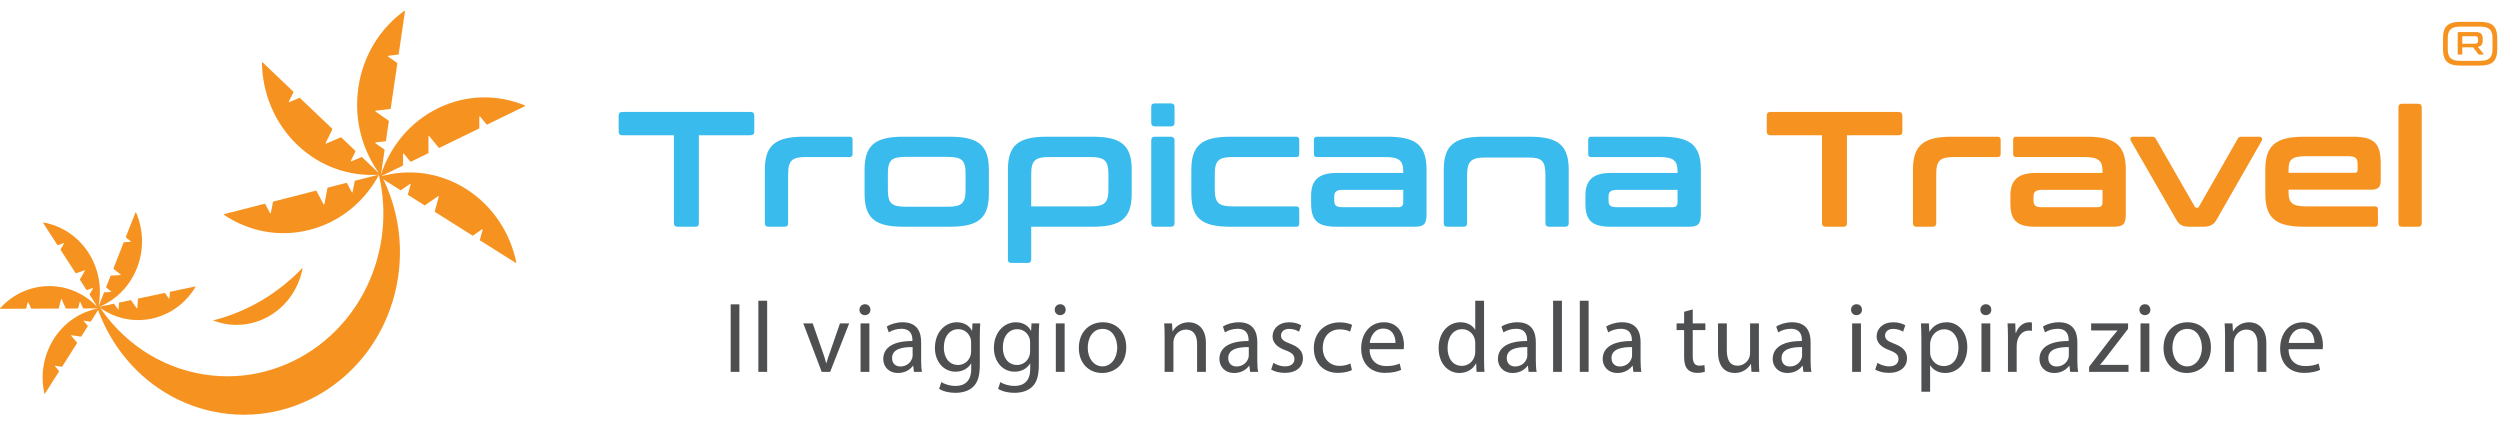 <svg width="419" height="72" viewBox="0 0 419 72" fill="none" xmlns="http://www.w3.org/2000/svg">
<g clip-path="url(#clip0_2089_7856)">
<path d="M63.155 28C64.365 32.192 64.617 36.75 63.708 41.342C60.778 56.079 46.936 65.548 32.794 62.495C25.445 60.909 19.467 56.251 15.823 50.073C18.495 59.347 25.835 66.839 35.576 68.94C49.718 71.993 63.56 62.519 66.489 47.786C67.894 40.708 66.523 33.706 63.155 28Z" fill="#F69320"/>
<path d="M68.823 30.915L68.366 32.587C68.357 32.62 68.366 32.658 68.399 32.678L71.143 34.407C71.167 34.421 71.2 34.421 71.224 34.407L73.42 32.882C73.477 32.84 73.558 32.901 73.534 32.973L72.863 35.426C72.853 35.459 72.862 35.497 72.896 35.517L79.188 39.484C79.212 39.498 79.245 39.498 79.269 39.484L80.769 38.441C80.827 38.398 80.908 38.46 80.884 38.532L80.427 40.203C80.417 40.237 80.427 40.275 80.46 40.294L86.419 44.052C86.476 44.09 86.547 44.033 86.533 43.966C85.499 39.013 82.594 34.492 78.107 31.663C73.615 28.829 68.428 28.243 63.736 29.581C63.67 29.601 63.66 29.691 63.717 29.729L67.118 31.877C67.142 31.892 67.175 31.892 67.199 31.877L68.7 30.834C68.757 30.791 68.838 30.853 68.814 30.925L68.823 30.915Z" fill="#F69320"/>
<path d="M67.695 25.761L68.771 27.086C68.795 27.114 68.833 27.124 68.862 27.105L71.767 25.69C71.796 25.676 71.81 25.647 71.81 25.619V22.87C71.81 22.794 71.9 22.761 71.948 22.818L73.534 24.766C73.558 24.794 73.596 24.804 73.625 24.785L80.288 21.541C80.317 21.527 80.331 21.498 80.331 21.47V19.588C80.331 19.512 80.422 19.479 80.469 19.536L81.546 20.86C81.57 20.889 81.608 20.898 81.636 20.879L87.948 17.807C88.01 17.778 88.005 17.683 87.948 17.659C83.423 15.802 78.202 15.806 73.444 18.121C68.69 20.436 65.337 24.604 63.798 29.415C63.779 29.482 63.846 29.543 63.903 29.515L67.509 27.762C67.537 27.748 67.552 27.719 67.552 27.691V25.809C67.552 25.733 67.642 25.7 67.69 25.757L67.695 25.761Z" fill="#F69320"/>
<path d="M62.96 23.87L64.617 23.67C64.651 23.67 64.679 23.637 64.684 23.604L65.17 20.303C65.17 20.274 65.16 20.241 65.137 20.227L62.946 18.698C62.888 18.655 62.907 18.559 62.979 18.55L65.413 18.259C65.446 18.259 65.475 18.226 65.48 18.193L66.594 10.619C66.594 10.591 66.585 10.557 66.561 10.543L65.06 9.495C65.003 9.452 65.022 9.357 65.094 9.347L66.751 9.147C66.785 9.147 66.813 9.114 66.818 9.081L67.871 1.907C67.88 1.836 67.804 1.788 67.751 1.826C63.755 4.713 60.859 9.238 60.064 14.644C59.268 20.05 60.731 25.271 63.717 29.272C63.76 29.329 63.846 29.305 63.855 29.234L64.46 25.137C64.46 25.109 64.451 25.076 64.427 25.061L62.926 24.013C62.869 23.971 62.888 23.875 62.96 23.866V23.87Z" fill="#F69320"/>
<path d="M58.816 26.924L59.578 25.38C59.592 25.347 59.588 25.309 59.564 25.285L57.197 23.027C57.197 23.027 57.144 22.999 57.115 23.013L54.677 24.061C54.61 24.09 54.548 24.018 54.581 23.951L55.701 21.679C55.715 21.646 55.71 21.608 55.687 21.584L50.261 16.411C50.261 16.411 50.209 16.383 50.18 16.397L48.513 17.111C48.447 17.14 48.385 17.069 48.418 17.002L49.18 15.459C49.194 15.425 49.19 15.387 49.166 15.363L44.026 10.462C43.979 10.414 43.893 10.453 43.898 10.524C43.983 15.592 45.984 20.617 49.856 24.309C53.729 28 58.706 29.634 63.56 29.272C63.627 29.267 63.655 29.177 63.608 29.129L60.674 26.328C60.674 26.328 60.621 26.3 60.593 26.314L58.925 27.028C58.859 27.057 58.797 26.986 58.83 26.919L58.816 26.924Z" fill="#F69320"/>
<path d="M58.954 32.206L58.144 30.687C58.125 30.653 58.092 30.639 58.059 30.648L54.944 31.444C54.915 31.453 54.891 31.477 54.886 31.506L54.367 34.202C54.353 34.273 54.258 34.292 54.224 34.226L53.033 31.992C53.014 31.958 52.981 31.944 52.948 31.954L45.808 33.778C45.779 33.787 45.755 33.811 45.751 33.84L45.398 35.683C45.384 35.755 45.288 35.774 45.255 35.707L44.445 34.188C44.426 34.154 44.393 34.14 44.36 34.149L37.596 35.879C37.529 35.898 37.515 35.988 37.572 36.026C41.664 38.77 46.784 39.827 51.881 38.527C56.977 37.226 61.05 33.821 63.455 29.415C63.489 29.353 63.436 29.281 63.37 29.296L59.507 30.282C59.478 30.291 59.454 30.315 59.45 30.344L59.097 32.187C59.083 32.258 58.987 32.278 58.954 32.211V32.206Z" fill="#F69320"/>
<path d="M14.037 53.812L14.713 54.617C14.713 54.617 14.728 54.66 14.713 54.679L13.623 56.398C13.623 56.398 13.594 56.422 13.575 56.422L11.965 56.175C11.922 56.17 11.894 56.222 11.922 56.255L12.918 57.441C12.918 57.441 12.932 57.484 12.918 57.503L10.412 61.447C10.412 61.447 10.384 61.471 10.365 61.471L9.264 61.3C9.221 61.295 9.193 61.347 9.221 61.381L9.898 62.186C9.898 62.186 9.912 62.228 9.898 62.248L7.526 65.982C7.502 66.02 7.45 66.01 7.44 65.968C6.764 62.919 7.24 59.599 9.026 56.789C10.812 53.974 13.561 52.221 16.519 51.683C16.562 51.673 16.59 51.726 16.566 51.759L15.209 53.893C15.209 53.893 15.18 53.917 15.161 53.917L14.061 53.745C14.018 53.74 13.989 53.793 14.018 53.826L14.037 53.812Z" fill="#F69320"/>
<path d="M13.361 50.63L13.094 51.664C13.094 51.664 13.07 51.702 13.046 51.702L11.07 51.711C11.07 51.711 11.036 51.702 11.027 51.683L10.331 50.149C10.312 50.106 10.255 50.111 10.241 50.158L9.85 51.678C9.85 51.678 9.826 51.716 9.803 51.716L5.263 51.735C5.263 51.735 5.23 51.726 5.22 51.706L4.744 50.659C4.725 50.616 4.668 50.62 4.654 50.668L4.387 51.702C4.387 51.702 4.363 51.74 4.339 51.74L0.043 51.759C-8.75717e-05 51.759 -0.019 51.706 0.009 51.673C2.062 49.392 4.977 47.963 8.216 47.948C11.455 47.934 14.38 49.339 16.457 51.602C16.485 51.635 16.462 51.688 16.423 51.688L13.97 51.697C13.97 51.697 13.937 51.688 13.928 51.668L13.451 50.62C13.432 50.578 13.375 50.582 13.361 50.63Z" fill="#F69320"/>
<path d="M15.528 48.272L14.552 48.615C14.552 48.615 14.509 48.615 14.499 48.596L13.394 46.886C13.394 46.886 13.385 46.848 13.394 46.834L14.228 45.376C14.252 45.338 14.213 45.291 14.171 45.305L12.737 45.81C12.737 45.81 12.694 45.81 12.684 45.791L10.146 41.871C10.146 41.871 10.136 41.833 10.146 41.818L10.717 40.823C10.741 40.785 10.703 40.737 10.66 40.751L9.684 41.094C9.684 41.094 9.641 41.094 9.631 41.075L7.226 37.365C7.202 37.327 7.231 37.279 7.273 37.288C10.236 37.803 12.994 39.532 14.809 42.328C16.619 45.124 17.124 48.439 16.471 51.492C16.462 51.535 16.409 51.545 16.385 51.511L15.014 49.392C15.014 49.392 15.004 49.354 15.014 49.339L15.585 48.344C15.609 48.306 15.571 48.258 15.528 48.272Z" fill="#F69320"/>
<path d="M18.61 48.839L17.795 48.187C17.795 48.187 17.771 48.148 17.781 48.129L18.529 46.219C18.529 46.219 18.553 46.191 18.572 46.191L20.196 46.105C20.239 46.105 20.258 46.043 20.225 46.015L19.024 45.057C19.024 45.057 19 45.019 19.01 45L20.73 40.623C20.73 40.623 20.753 40.594 20.772 40.594L21.882 40.537C21.925 40.537 21.944 40.475 21.911 40.446L21.096 39.794C21.096 39.794 21.072 39.756 21.082 39.737L22.711 35.593C22.725 35.555 22.782 35.55 22.797 35.593C24.03 38.441 24.188 41.794 22.959 44.919C21.73 48.044 19.367 50.321 16.571 51.454C16.533 51.468 16.495 51.43 16.509 51.388L17.438 49.02C17.438 49.02 17.462 48.992 17.481 48.992L18.591 48.934C18.634 48.934 18.653 48.873 18.619 48.844L18.61 48.839Z" fill="#F69320"/>
<path d="M19.872 51.826L19.939 50.754C19.939 50.754 19.958 50.711 19.977 50.711L21.916 50.301C21.916 50.301 21.954 50.301 21.963 50.321L22.935 51.683C22.963 51.721 23.016 51.702 23.021 51.654L23.121 50.082C23.121 50.082 23.14 50.039 23.159 50.039L27.608 49.096C27.608 49.096 27.646 49.096 27.655 49.115L28.317 50.044C28.346 50.082 28.398 50.063 28.403 50.016L28.47 48.944C28.47 48.944 28.489 48.901 28.508 48.901L32.718 48.006C32.761 47.996 32.79 48.044 32.771 48.082C31.185 50.735 28.594 52.731 25.421 53.407C22.249 54.079 19.115 53.297 16.657 51.502C16.624 51.478 16.633 51.421 16.676 51.411L19.081 50.902C19.081 50.902 19.12 50.902 19.129 50.921L19.791 51.849C19.82 51.888 19.872 51.868 19.877 51.821L19.872 51.826Z" fill="#F69320"/>
<path d="M35.715 53.707C36.229 53.907 36.762 54.069 37.315 54.193C43.412 55.536 49.404 51.473 50.69 45.114C50.704 45.033 50.714 44.952 50.728 44.871C46.665 49.134 41.502 52.245 35.715 53.702V53.707Z" fill="#F69320"/>
</g>
<path d="M104.294 18.763H125.784C126.196 18.763 126.416 18.956 126.416 19.368V22.061C126.416 22.473 126.196 22.666 125.784 22.666H117.127V37.395C117.127 37.808 116.963 38 116.55 38H113.555C113.17 38 112.95 37.808 112.95 37.395V22.666H104.294C103.909 22.666 103.689 22.473 103.689 22.061V19.368C103.689 18.956 103.909 18.763 104.294 18.763ZM134.702 22.913H142.397C142.726 22.913 142.891 23.078 142.891 23.408V25.826C142.891 26.156 142.726 26.321 142.397 26.321H135.087C132.696 26.321 132.091 26.925 132.091 29.234V37.395C132.091 37.808 131.899 38 131.487 38H128.794C128.381 38 128.189 37.808 128.189 37.395V28.464C128.189 24.424 129.865 22.913 134.702 22.913ZM151.417 22.913H159.195C164.004 22.913 165.735 24.369 165.735 28.464V32.449C165.735 36.544 164.004 38 159.195 38H151.417C146.608 38 144.904 36.544 144.904 32.449V28.464C144.904 24.369 146.608 22.913 151.417 22.913ZM148.807 29.151V31.762C148.807 34.07 149.411 34.647 151.802 34.647H158.81C161.228 34.647 161.833 34.07 161.833 31.762V29.151C161.833 26.87 161.228 26.293 158.81 26.293H151.802C149.411 26.293 148.807 26.87 148.807 29.151ZM175.44 22.913H183.135C187.944 22.913 189.675 24.369 189.675 28.464V32.449C189.675 36.544 187.944 38 183.135 38H172.83V43.469C172.83 43.881 172.637 44.073 172.225 44.073H169.532C169.12 44.073 168.927 43.881 168.927 43.469V28.464C168.927 24.369 170.631 22.913 175.44 22.913ZM172.83 34.592H182.75C185.141 34.592 185.773 34.015 185.773 31.679V29.234C185.773 26.925 185.141 26.321 182.75 26.321H175.825C173.462 26.321 172.83 26.925 172.83 29.234V34.592ZM193.553 22.913H196.246C196.631 22.913 196.85 23.133 196.85 23.518V37.395C196.85 37.808 196.631 38 196.246 38H193.553C193.141 38 192.948 37.808 192.948 37.395V23.518C192.948 23.133 193.141 22.913 193.553 22.913ZM193.553 17.334H196.246C196.658 17.334 196.85 17.527 196.85 17.939V20.55C196.85 20.962 196.658 21.182 196.246 21.182H193.553C193.141 21.182 192.948 20.962 192.948 20.55V17.939C192.948 17.527 193.141 17.334 193.553 17.334ZM206.209 22.913H217.256C217.586 22.913 217.751 23.078 217.751 23.408V25.826C217.751 26.156 217.586 26.321 217.256 26.321H206.593C204.202 26.321 203.598 26.925 203.598 29.234V31.679C203.598 33.988 204.202 34.592 206.593 34.592H217.256C217.586 34.592 217.751 34.757 217.751 35.087V37.505C217.751 37.835 217.586 38 217.256 38H206.209C201.344 38 199.668 36.516 199.668 32.449V28.464C199.668 24.424 201.344 22.913 206.209 22.913ZM220.705 22.913H232.549C237.414 22.913 239.09 24.424 239.09 28.464V35.801C239.09 37.56 238.678 38 237.056 38H223.975C220.815 38 219.743 36.928 219.743 34.098V32.779C219.743 30.223 221.007 28.986 223.975 28.986H235.188V28.711C235.188 26.953 234.528 26.321 232.165 26.321H220.705C220.375 26.321 220.211 26.156 220.211 25.826V23.408C220.211 23.078 220.375 22.913 220.705 22.913ZM234.336 34.73C234.94 34.73 235.188 34.482 235.188 33.823V31.817H225.13C223.948 31.817 223.618 32.147 223.618 32.971V33.548C223.618 34.482 223.948 34.73 225.13 34.73H234.336ZM248.49 22.913H256.377C261.241 22.913 262.918 24.424 262.918 28.464V37.395C262.918 37.808 262.725 38 262.313 38H259.62C259.235 38 259.015 37.808 259.015 37.395V29.426C259.015 26.98 258.466 26.403 256.185 26.403H248.875C246.511 26.403 245.879 27.09 245.879 29.426V37.395C245.879 37.808 245.687 38 245.275 38H242.582C242.17 38 241.977 37.808 241.977 37.395V28.464C241.977 24.424 243.653 22.913 248.49 22.913ZM266.677 22.913H278.521C283.385 22.913 285.061 24.424 285.061 28.464V35.801C285.061 37.56 284.649 38 283.028 38H269.947C266.787 38 265.715 36.928 265.715 34.098V32.779C265.715 30.223 266.979 28.986 269.947 28.986H281.159V28.711C281.159 26.953 280.5 26.321 278.136 26.321H266.677C266.347 26.321 266.182 26.156 266.182 25.826V23.408C266.182 23.078 266.347 22.913 266.677 22.913ZM280.307 34.73C280.912 34.73 281.159 34.482 281.159 33.823V31.817H271.101C269.919 31.817 269.59 32.147 269.59 32.971V33.548C269.59 34.482 269.919 34.73 271.101 34.73H280.307Z" fill="#39BBED"/>
<path d="M296.714 18.763H318.204C318.616 18.763 318.836 18.956 318.836 19.368V22.061C318.836 22.473 318.616 22.666 318.204 22.666H309.548V37.395C309.548 37.808 309.383 38 308.97 38H305.975C305.59 38 305.37 37.808 305.37 37.395V22.666H296.714C296.329 22.666 296.109 22.473 296.109 22.061V19.368C296.109 18.956 296.329 18.763 296.714 18.763ZM327.122 22.913H334.817C335.146 22.913 335.311 23.078 335.311 23.408V25.826C335.311 26.156 335.146 26.321 334.817 26.321H327.507C325.116 26.321 324.511 26.925 324.511 29.234V37.395C324.511 37.808 324.319 38 323.907 38H321.214C320.801 38 320.609 37.808 320.609 37.395V28.464C320.609 24.424 322.285 22.913 327.122 22.913ZM337.902 22.913H349.746C354.61 22.913 356.286 24.424 356.286 28.464V35.801C356.286 37.56 355.874 38 354.253 38H341.172C338.012 38 336.94 36.928 336.94 34.098V32.779C336.94 30.223 338.204 28.986 341.172 28.986H352.384V28.711C352.384 26.953 351.725 26.321 349.361 26.321H337.902C337.572 26.321 337.407 26.156 337.407 25.826V23.408C337.407 23.078 337.572 22.913 337.902 22.913ZM351.532 34.73C352.137 34.73 352.384 34.482 352.384 33.823V31.817H342.326C341.144 31.817 340.815 32.147 340.815 32.971V33.548C340.815 34.482 341.144 34.73 342.326 34.73H351.532ZM357.49 22.913H360.678C361.007 22.913 361.2 23.023 361.337 23.298L367.85 34.647C367.96 34.812 367.987 34.812 368.125 34.812H368.262C368.4 34.812 368.455 34.812 368.537 34.647L375.023 23.298C375.16 23.023 375.325 22.913 375.655 22.913H378.678C379.062 22.913 379.227 23.243 379.062 23.6L371.532 36.763C371.038 37.67 370.433 38 369.224 38H366.998C365.761 38 365.212 37.67 364.717 36.763L357.132 23.6C356.913 23.243 357.105 22.913 357.49 22.913ZM386.204 22.913H394.256C397.939 22.913 399.011 24.012 399.011 27.42V30.25C399.011 31.377 398.543 31.789 397.444 31.789H383.566V32.284C383.566 34.015 384.226 34.592 386.589 34.592H398.049C398.379 34.592 398.543 34.757 398.543 35.087V37.505C398.543 37.835 398.379 38 398.049 38H386.204C381.34 38 379.664 36.516 379.664 32.449V28.464C379.664 24.424 381.34 22.913 386.204 22.913ZM383.566 28.959H394.669C394.998 28.959 395.136 28.794 395.136 28.492V27.53C395.136 26.458 394.806 26.183 393.459 26.183H386.589C384.143 26.183 383.566 26.678 383.566 28.409V28.959ZM402.585 17.389H405.278C405.663 17.389 405.883 17.582 405.883 17.994V37.395C405.883 37.808 405.663 38 405.278 38H402.585C402.173 38 401.98 37.808 401.98 37.395V17.994C401.98 17.582 402.173 17.389 402.585 17.389Z" fill="#F69320"/>
<path d="M122.462 51.005H123.923V62.328H122.462V51.005ZM127.099 62.328V50.4H128.577V62.328H127.099ZM134.629 54.197H136.208L137.804 58.767C138.073 59.506 138.292 60.178 138.46 60.85H138.51C138.695 60.178 138.93 59.506 139.199 58.767L140.778 54.197H142.324L139.132 62.328H137.72L134.629 54.197ZM145.708 62.328H144.23V54.197H145.708V62.328ZM144.969 50.988C145.523 50.988 145.876 51.391 145.876 51.912C145.893 52.416 145.523 52.819 144.935 52.819C144.414 52.819 144.045 52.416 144.045 51.912C144.045 51.391 144.431 50.988 144.969 50.988ZM154.517 62.328H153.173L153.056 61.303H153.005C152.552 61.942 151.678 62.513 150.519 62.513C148.873 62.513 148.033 61.354 148.033 60.178C148.033 58.212 149.78 57.137 152.921 57.154V56.986C152.921 56.314 152.737 55.104 151.073 55.104C150.317 55.104 149.528 55.339 148.957 55.709L148.621 54.735C149.293 54.298 150.267 54.012 151.292 54.012C153.778 54.012 154.383 55.709 154.383 57.339V60.379C154.383 61.085 154.417 61.774 154.517 62.328ZM152.955 59.59V58.179C151.342 58.145 149.511 58.431 149.511 60.01C149.511 60.967 150.149 61.421 150.905 61.421C151.964 61.421 152.636 60.749 152.871 60.06C152.921 59.909 152.955 59.741 152.955 59.59ZM162.992 54.197H164.285C164.252 54.785 164.218 55.44 164.218 56.431V61.152C164.218 63.017 163.849 64.159 163.059 64.865C162.269 65.604 161.127 65.839 160.102 65.839C159.128 65.839 158.053 65.604 157.397 65.167L157.767 64.042C158.305 64.378 159.145 64.68 160.153 64.68C161.665 64.68 162.773 63.891 162.773 61.841V60.934H162.74C162.286 61.69 161.413 62.295 160.153 62.295C158.137 62.295 156.692 60.581 156.692 58.33C156.692 55.575 158.489 54.012 160.354 54.012C161.765 54.012 162.538 54.751 162.891 55.423H162.925L162.992 54.197ZM162.757 58.867V57.406C162.757 57.154 162.74 56.935 162.673 56.734C162.404 55.877 161.681 55.171 160.606 55.171C159.195 55.171 158.187 56.364 158.187 58.246C158.187 59.842 158.993 61.169 160.589 61.169C161.497 61.169 162.32 60.598 162.639 59.657C162.723 59.405 162.757 59.119 162.757 58.867ZM172.88 54.197H174.174C174.14 54.785 174.107 55.44 174.107 56.431V61.152C174.107 63.017 173.737 64.159 172.947 64.865C172.158 65.604 171.015 65.839 169.991 65.839C169.016 65.839 167.941 65.604 167.286 65.167L167.655 64.042C168.193 64.378 169.033 64.68 170.041 64.68C171.553 64.68 172.662 63.891 172.662 61.841V60.934H172.628C172.175 61.69 171.301 62.295 170.041 62.295C168.025 62.295 166.58 60.581 166.58 58.33C166.58 55.575 168.378 54.012 170.243 54.012C171.654 54.012 172.427 54.751 172.779 55.423H172.813L172.88 54.197ZM172.645 58.867V57.406C172.645 57.154 172.628 56.935 172.561 56.734C172.292 55.877 171.57 55.171 170.495 55.171C169.083 55.171 168.075 56.364 168.075 58.246C168.075 59.842 168.882 61.169 170.478 61.169C171.385 61.169 172.208 60.598 172.527 59.657C172.611 59.405 172.645 59.119 172.645 58.867ZM178.436 62.328H176.958V54.197H178.436V62.328ZM177.697 50.988C178.252 50.988 178.604 51.391 178.604 51.912C178.621 52.416 178.252 52.819 177.664 52.819C177.143 52.819 176.773 52.416 176.773 51.912C176.773 51.391 177.16 50.988 177.697 50.988ZM184.844 54.012C187.179 54.012 188.758 55.709 188.758 58.195C188.758 61.203 186.675 62.513 184.709 62.513C182.508 62.513 180.812 60.9 180.812 58.33C180.812 55.608 182.592 54.012 184.844 54.012ZM184.81 55.121C183.063 55.121 182.307 56.734 182.307 58.279C182.307 60.06 183.332 61.404 184.776 61.404C186.188 61.404 187.246 60.077 187.246 58.246C187.246 56.868 186.557 55.121 184.81 55.121ZM195.188 62.328V56.398C195.188 55.558 195.171 54.869 195.121 54.197H196.431L196.515 55.541H196.549C196.952 54.768 197.893 54.012 199.237 54.012C200.362 54.012 202.11 54.684 202.11 57.473V62.328H200.631V57.641C200.631 56.331 200.144 55.239 198.75 55.239C197.775 55.239 197.019 55.927 196.767 56.751C196.7 56.935 196.666 57.187 196.666 57.439V62.328H195.188ZM210.857 62.328H209.513L209.396 61.303H209.345C208.892 61.942 208.018 62.513 206.859 62.513C205.212 62.513 204.372 61.354 204.372 60.178C204.372 58.212 206.12 57.137 209.261 57.154V56.986C209.261 56.314 209.076 55.104 207.413 55.104C206.657 55.104 205.868 55.339 205.296 55.709L204.96 54.735C205.632 54.298 206.607 54.012 207.632 54.012C210.118 54.012 210.723 55.709 210.723 57.339V60.379C210.723 61.085 210.756 61.774 210.857 62.328ZM209.295 59.59V58.179C207.682 58.145 205.851 58.431 205.851 60.01C205.851 60.967 206.489 61.421 207.245 61.421C208.304 61.421 208.976 60.749 209.211 60.06C209.261 59.909 209.295 59.741 209.295 59.59ZM213.048 61.942L213.418 60.816C213.855 61.102 214.627 61.404 215.367 61.404C216.442 61.404 216.946 60.867 216.946 60.195C216.946 59.489 216.526 59.103 215.434 58.699C213.972 58.179 213.283 57.372 213.283 56.398C213.283 55.087 214.342 54.012 216.089 54.012C216.912 54.012 217.635 54.247 218.088 54.516L217.719 55.591C217.399 55.39 216.811 55.121 216.055 55.121C215.182 55.121 214.695 55.625 214.695 56.23C214.695 56.902 215.182 57.204 216.24 57.607C217.651 58.145 218.374 58.851 218.374 60.06C218.374 61.488 217.265 62.496 215.333 62.496C214.443 62.496 213.619 62.278 213.048 61.942ZM226.328 60.917L226.58 62.026C226.194 62.227 225.337 62.496 224.245 62.496C221.792 62.496 220.196 60.833 220.196 58.347C220.196 55.843 221.91 54.029 224.564 54.029C225.438 54.029 226.211 54.247 226.614 54.449L226.278 55.591C225.925 55.39 225.371 55.205 224.564 55.205C222.7 55.205 221.692 56.583 221.692 58.279C221.692 60.161 222.901 61.32 224.514 61.32C225.354 61.32 225.908 61.102 226.328 60.917ZM235.256 58.531H229.544C229.577 60.531 230.854 61.354 232.332 61.354C233.391 61.354 234.029 61.169 234.584 60.934L234.836 61.992C234.315 62.227 233.424 62.496 232.131 62.496C229.628 62.496 228.132 60.85 228.132 58.397C228.132 55.944 229.577 54.012 231.946 54.012C234.6 54.012 235.306 56.347 235.306 57.843C235.306 58.145 235.272 58.38 235.256 58.531ZM229.56 57.473H233.878C233.895 56.532 233.492 55.071 231.828 55.071C230.333 55.071 229.678 56.448 229.56 57.473ZM247.249 50.4H248.727V60.228C248.727 60.951 248.744 61.774 248.795 62.328H247.467L247.4 60.917H247.367C246.913 61.824 245.922 62.513 244.595 62.513C242.629 62.513 241.117 60.85 241.117 58.38C241.1 55.675 242.78 54.012 244.763 54.012C246.006 54.012 246.846 54.6 247.215 55.255H247.249V50.4ZM247.249 58.918V57.507C247.249 57.322 247.232 57.07 247.182 56.885C246.963 55.944 246.157 55.171 245.048 55.171C243.519 55.171 242.612 56.515 242.612 58.313C242.612 59.959 243.419 61.32 245.015 61.32C246.006 61.32 246.913 60.665 247.182 59.556C247.232 59.355 247.249 59.153 247.249 58.918ZM257.538 62.328H256.194L256.077 61.303H256.026C255.573 61.942 254.699 62.513 253.54 62.513C251.893 62.513 251.053 61.354 251.053 60.178C251.053 58.212 252.801 57.137 255.942 57.154V56.986C255.942 56.314 255.757 55.104 254.094 55.104C253.338 55.104 252.549 55.339 251.977 55.709L251.641 54.735C252.313 54.298 253.288 54.012 254.313 54.012C256.799 54.012 257.404 55.709 257.404 57.339V60.379C257.404 61.085 257.437 61.774 257.538 62.328ZM255.976 59.59V58.179C254.363 58.145 252.532 58.431 252.532 60.01C252.532 60.967 253.17 61.421 253.926 61.421C254.985 61.421 255.657 60.749 255.892 60.06C255.942 59.909 255.976 59.741 255.976 59.59ZM260.3 62.328V50.4H261.779V62.328H260.3ZM264.775 62.328V50.4H266.253V62.328H264.775ZM275.096 62.328H273.752L273.634 61.303H273.584C273.13 61.942 272.256 62.513 271.097 62.513C269.451 62.513 268.611 61.354 268.611 60.178C268.611 58.212 270.358 57.137 273.5 57.154V56.986C273.5 56.314 273.315 55.104 271.652 55.104C270.896 55.104 270.106 55.339 269.535 55.709L269.199 54.735C269.871 54.298 270.845 54.012 271.87 54.012C274.356 54.012 274.961 55.709 274.961 57.339V60.379C274.961 61.085 274.995 61.774 275.096 62.328ZM273.533 59.59V58.179C271.92 58.145 270.089 58.431 270.089 60.01C270.089 60.967 270.728 61.421 271.484 61.421C272.542 61.421 273.214 60.749 273.449 60.06C273.5 59.909 273.533 59.741 273.533 59.59ZM282.258 52.248L283.703 51.862V54.197H285.82V55.323H283.703V59.707C283.703 60.715 283.988 61.287 284.812 61.287C285.198 61.287 285.484 61.236 285.668 61.186L285.736 62.295C285.45 62.412 284.996 62.496 284.425 62.496C283.736 62.496 283.182 62.278 282.829 61.875C282.409 61.438 282.258 60.715 282.258 59.758V55.323H280.998V54.197H282.258V52.248ZM294.792 54.197V60.111C294.792 60.951 294.808 61.69 294.859 62.328H293.548L293.464 61.001H293.431C293.044 61.656 292.188 62.513 290.743 62.513C289.466 62.513 287.937 61.807 287.937 58.951V54.197H289.416V58.699C289.416 60.245 289.886 61.287 291.23 61.287C292.221 61.287 292.91 60.598 293.179 59.943C293.263 59.724 293.313 59.455 293.313 59.187V54.197H294.792ZM303.591 62.328H302.247L302.13 61.303H302.079C301.626 61.942 300.752 62.513 299.593 62.513C297.946 62.513 297.106 61.354 297.106 60.178C297.106 58.212 298.854 57.137 301.995 57.154V56.986C301.995 56.314 301.81 55.104 300.147 55.104C299.391 55.104 298.602 55.339 298.03 55.709L297.694 54.735C298.366 54.298 299.341 54.012 300.366 54.012C302.852 54.012 303.457 55.709 303.457 57.339V60.379C303.457 61.085 303.49 61.774 303.591 62.328ZM302.029 59.59V58.179C300.416 58.145 298.585 58.431 298.585 60.01C298.585 60.967 299.223 61.421 299.979 61.421C301.038 61.421 301.71 60.749 301.945 60.06C301.995 59.909 302.029 59.741 302.029 59.59ZM311.896 62.328H310.418V54.197H311.896V62.328ZM311.157 50.988C311.711 50.988 312.064 51.391 312.064 51.912C312.081 52.416 311.711 52.819 311.123 52.819C310.602 52.819 310.233 52.416 310.233 51.912C310.233 51.391 310.619 50.988 311.157 50.988ZM314.288 61.942L314.658 60.816C315.094 61.102 315.867 61.404 316.606 61.404C317.682 61.404 318.186 60.867 318.186 60.195C318.186 59.489 317.766 59.103 316.674 58.699C315.212 58.179 314.523 57.372 314.523 56.398C314.523 55.087 315.582 54.012 317.329 54.012C318.152 54.012 318.874 54.247 319.328 54.516L318.958 55.591C318.639 55.39 318.051 55.121 317.295 55.121C316.422 55.121 315.934 55.625 315.934 56.23C315.934 56.902 316.422 57.204 317.48 57.607C318.891 58.145 319.614 58.851 319.614 60.06C319.614 61.488 318.505 62.496 316.573 62.496C315.682 62.496 314.859 62.278 314.288 61.942ZM322.024 65.655V56.851C322.024 55.81 321.99 54.97 321.957 54.197H323.284L323.351 55.591H323.385C323.99 54.6 324.947 54.012 326.274 54.012C328.24 54.012 329.718 55.675 329.718 58.145C329.718 61.068 327.938 62.513 326.022 62.513C324.947 62.513 324.006 62.043 323.519 61.236H323.486V65.655H322.024ZM323.486 57.624V59.019C323.486 59.237 323.519 59.439 323.553 59.623C323.822 60.648 324.712 61.354 325.77 61.354C327.333 61.354 328.24 60.077 328.24 58.212C328.24 56.583 327.383 55.188 325.821 55.188C324.813 55.188 323.872 55.911 323.586 57.019C323.536 57.204 323.486 57.423 323.486 57.624ZM333.571 62.328H332.093V54.197H333.571V62.328ZM332.832 50.988C333.387 50.988 333.739 51.391 333.739 51.912C333.756 52.416 333.387 52.819 332.799 52.819C332.278 52.819 331.908 52.416 331.908 51.912C331.908 51.391 332.295 50.988 332.832 50.988ZM336.534 62.328V56.734C336.534 55.776 336.518 54.953 336.467 54.197H337.761L337.811 55.793H337.878C338.248 54.701 339.138 54.012 340.13 54.012C340.298 54.012 340.415 54.029 340.55 54.063V55.457C340.398 55.423 340.247 55.407 340.046 55.407C339.004 55.407 338.265 56.196 338.063 57.305C338.03 57.507 337.996 57.742 337.996 57.994V62.328H336.534ZM348.299 62.328H346.955L346.837 61.303H346.787C346.333 61.942 345.46 62.513 344.301 62.513C342.654 62.513 341.814 61.354 341.814 60.178C341.814 58.212 343.561 57.137 346.703 57.154V56.986C346.703 56.314 346.518 55.104 344.855 55.104C344.099 55.104 343.309 55.339 342.738 55.709L342.402 54.735C343.074 54.298 344.049 54.012 345.073 54.012C347.56 54.012 348.165 55.709 348.165 57.339V60.379C348.165 61.085 348.198 61.774 348.299 62.328ZM346.737 59.59V58.179C345.124 58.145 343.293 58.431 343.293 60.01C343.293 60.967 343.931 61.421 344.687 61.421C345.745 61.421 346.417 60.749 346.653 60.06C346.703 59.909 346.737 59.741 346.737 59.59ZM350.137 62.328V61.471L353.816 56.683C354.169 56.247 354.505 55.86 354.875 55.423V55.39H350.473V54.197H356.672L356.656 55.121L353.027 59.842C352.691 60.295 352.355 60.699 351.985 61.119V61.152H356.74V62.328H350.137ZM360.23 62.328H358.751V54.197H360.23V62.328ZM359.49 50.988C360.045 50.988 360.398 51.391 360.398 51.912C360.414 52.416 360.045 52.819 359.457 52.819C358.936 52.819 358.566 52.416 358.566 51.912C358.566 51.391 358.953 50.988 359.49 50.988ZM366.637 54.012C368.972 54.012 370.551 55.709 370.551 58.195C370.551 61.203 368.468 62.513 366.502 62.513C364.301 62.513 362.605 60.9 362.605 58.33C362.605 55.608 364.385 54.012 366.637 54.012ZM366.603 55.121C364.856 55.121 364.1 56.734 364.1 58.279C364.1 60.06 365.125 61.404 366.569 61.404C367.981 61.404 369.039 60.077 369.039 58.246C369.039 56.868 368.35 55.121 366.603 55.121ZM372.917 62.328V56.398C372.917 55.558 372.9 54.869 372.85 54.197H374.16L374.244 55.541H374.278C374.681 54.768 375.622 54.012 376.966 54.012C378.091 54.012 379.839 54.684 379.839 57.473V62.328H378.36V57.641C378.36 56.331 377.873 55.239 376.479 55.239C375.504 55.239 374.748 55.927 374.496 56.751C374.429 56.935 374.395 57.187 374.395 57.439V62.328H372.917ZM389.275 58.531H383.563C383.597 60.531 384.873 61.354 386.352 61.354C387.41 61.354 388.049 61.169 388.603 60.934L388.855 61.992C388.334 62.227 387.444 62.496 386.15 62.496C383.647 62.496 382.152 60.85 382.152 58.397C382.152 55.944 383.597 54.012 385.965 54.012C388.62 54.012 389.325 56.347 389.325 57.843C389.325 58.145 389.292 58.38 389.275 58.531ZM383.58 57.473H387.897C387.914 56.532 387.511 55.071 385.848 55.071C384.353 55.071 383.697 56.448 383.58 57.473Z" fill="#4D4F51"/>
<path d="M412.382 3.664H415.606C417.731 3.664 418.537 4.418 418.537 6.428V8.229C418.537 10.239 417.731 10.992 415.606 10.992H412.382C410.257 10.992 409.45 10.228 409.45 8.229V6.428C409.45 4.428 410.257 3.664 412.382 3.664ZM412.078 5.371H414.947C415.774 5.371 416.109 5.747 416.109 6.48V6.784C416.109 7.402 415.868 7.757 415.292 7.852L416.213 8.993C416.255 9.056 416.255 9.15 416.14 9.15H415.564C415.428 9.15 415.397 9.129 415.334 9.035L414.496 7.935H412.675V9.035C412.675 9.108 412.643 9.15 412.57 9.15H412.026C411.953 9.15 411.911 9.108 411.911 9.035V5.528C411.911 5.423 411.963 5.371 412.078 5.371ZM410.246 6.438V8.218C410.246 9.663 410.822 10.197 412.382 10.197H415.596C417.166 10.197 417.742 9.673 417.742 8.218V6.438C417.742 4.983 417.166 4.46 415.596 4.46H412.382C410.822 4.46 410.246 4.994 410.246 6.438ZM412.675 7.328H414.79C415.187 7.328 415.334 7.161 415.334 6.805V6.574C415.334 6.229 415.187 6.062 414.8 6.062H412.748C412.706 6.062 412.675 6.082 412.675 6.124V7.328Z" fill="#F69320"/>
<defs>
<clipPath id="clip0_2089_7856">
<rect width="88" height="67.704" fill="white" transform="translate(0 1.812)"/>
</clipPath>
</defs>
</svg>
